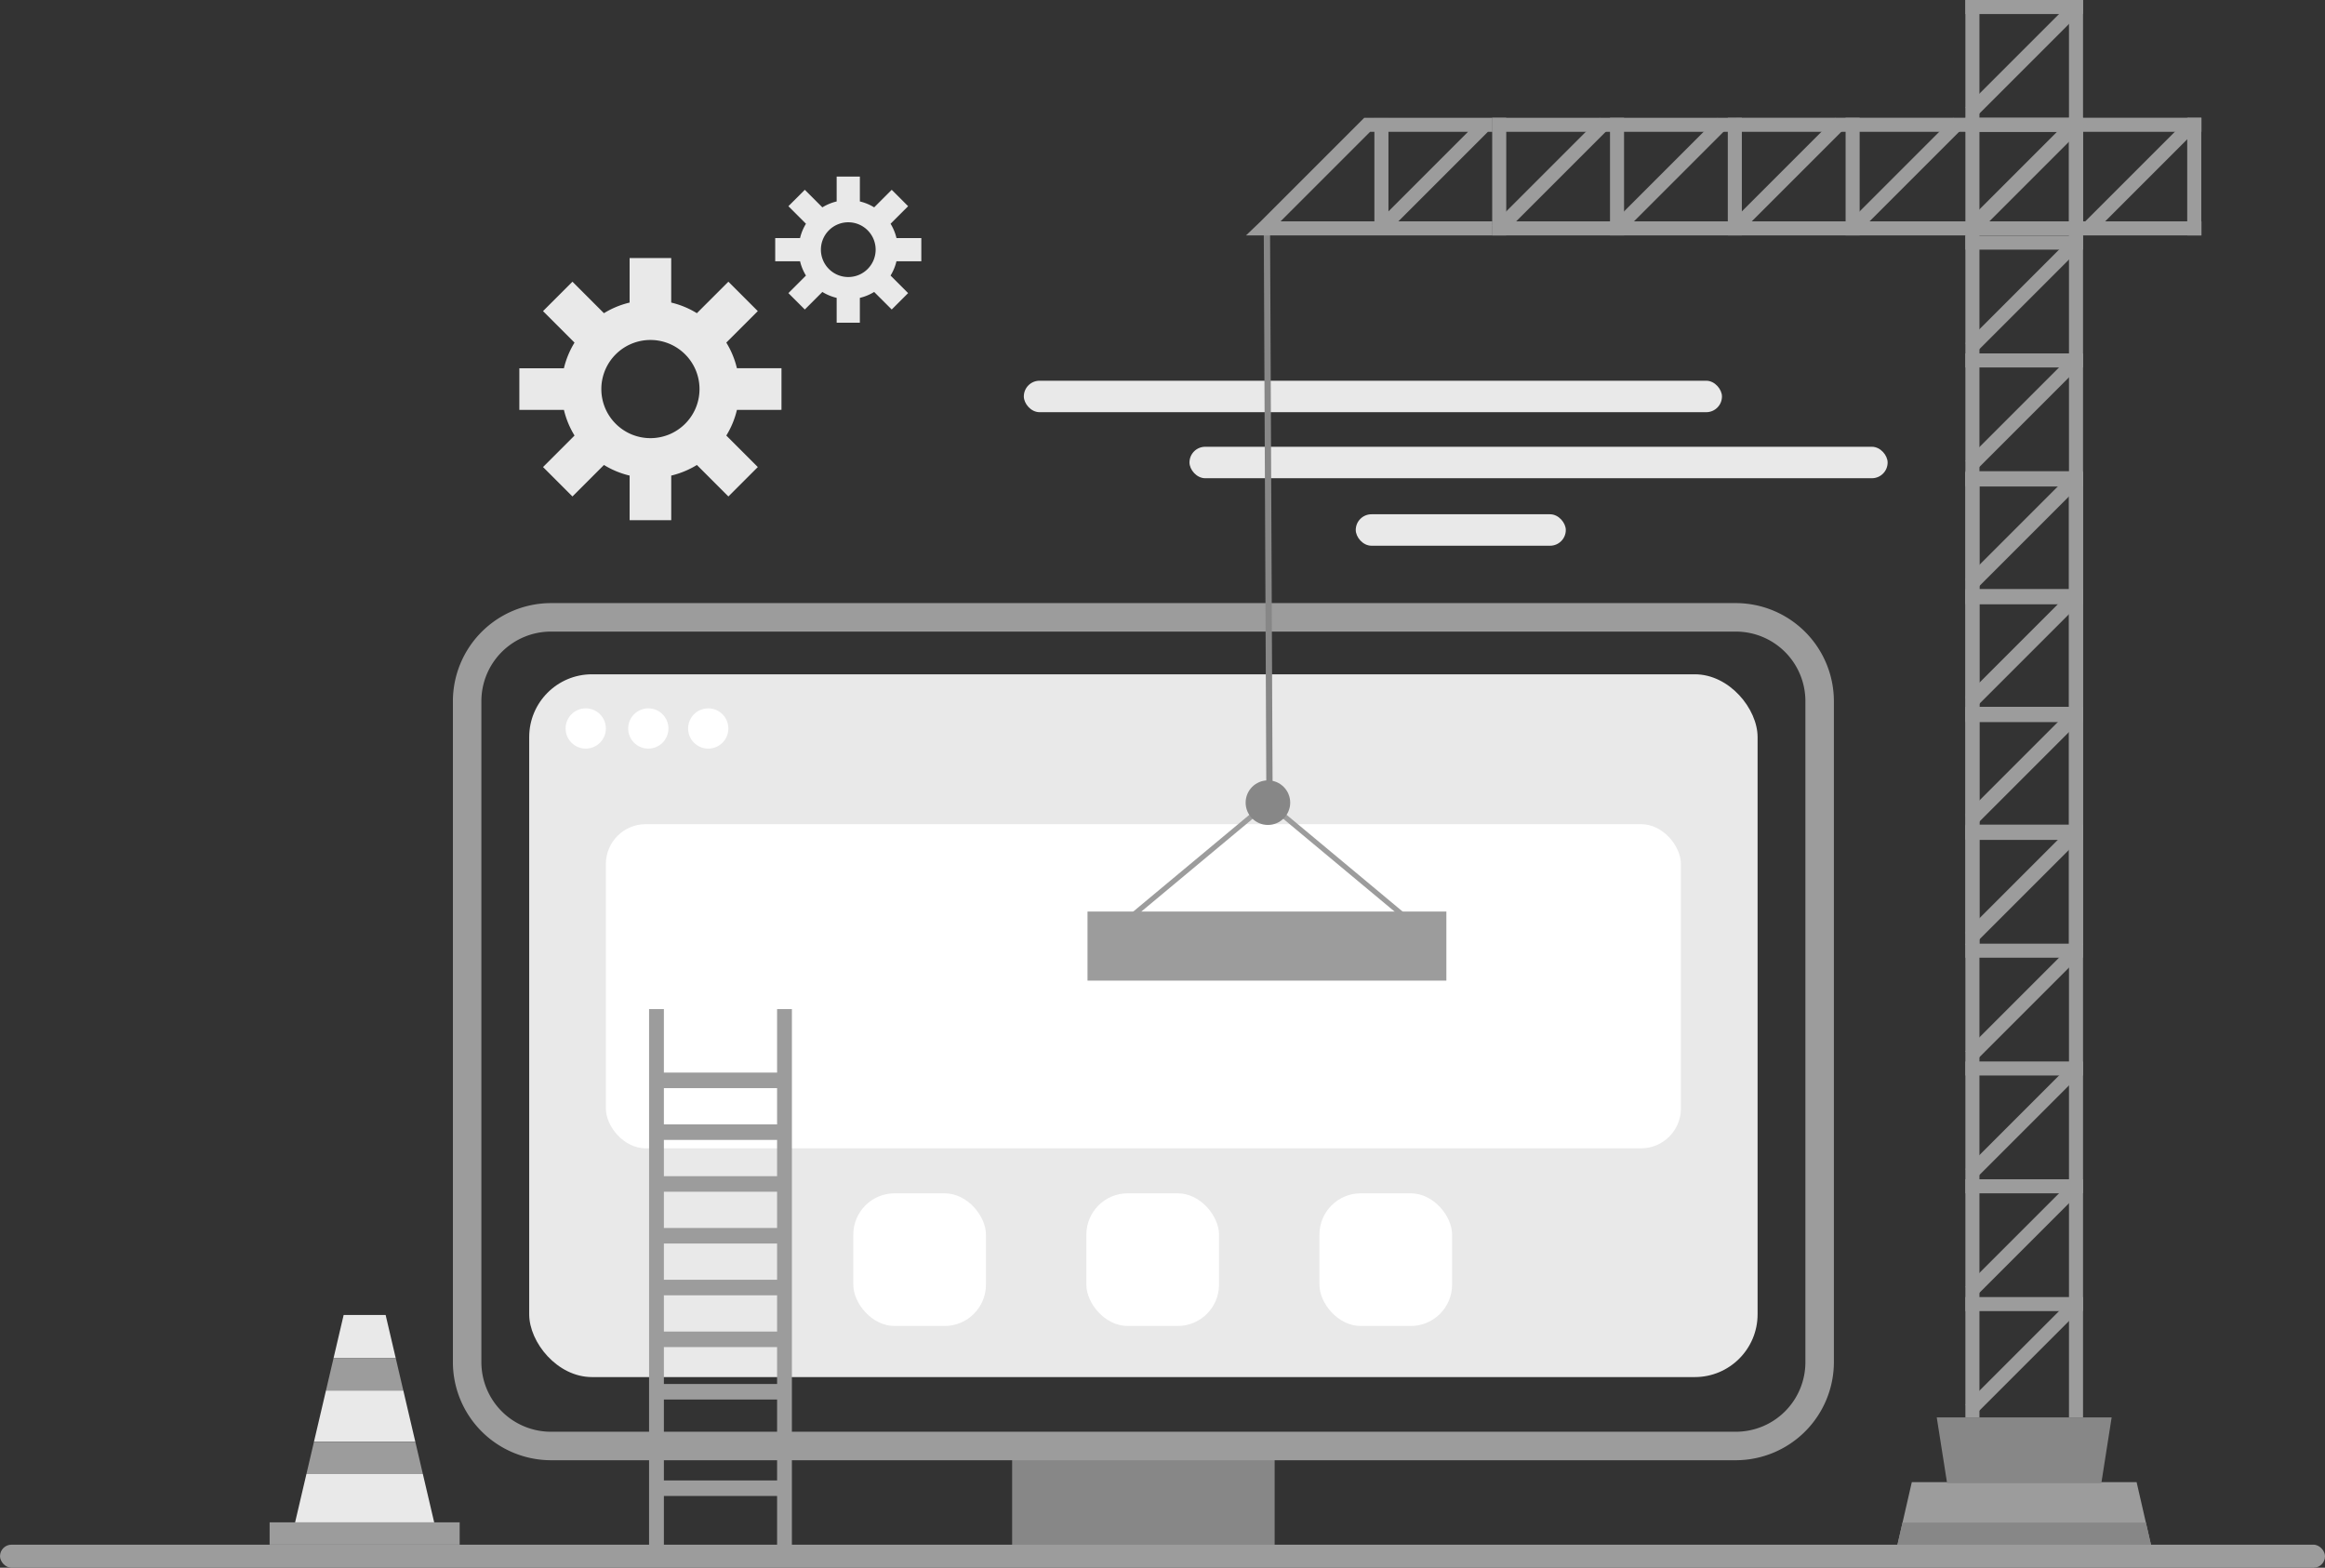 <svg xmlns="http://www.w3.org/2000/svg" width="319.668" height="215.55" viewBox="0 0 319.668 215.55">
  <rect x="0" y="0" width="319.668" height="215.55" fill="#333333" stroke="none"/>
  <g id="グループ_81" data-name="グループ 81" transform="translate(-40.166 -102.225)">
    <rect id="長方形_1766" data-name="長方形 1766" width="95.989" height="4.326" rx="2.163" transform="translate(180.933 154.571)" fill="#e9e9e9"/>
    <rect id="長方形_1767" data-name="長方形 1767" width="95.989" height="4.326" rx="2.163" transform="translate(203.71 163.651)" fill="#e9e9e9"/>
    <rect id="長方形_1768" data-name="長方形 1768" width="28.881" height="4.326" rx="2.163" transform="translate(226.57 172.931)" fill="#e9e9e9"/>
    <g id="グループ_51" data-name="グループ 51">
      <rect id="長方形_1769" data-name="長方形 1769" width="168.893" height="96.626" rx="8.633" transform="translate(112.927 194.933)" fill="#e9e9e9"/>
      <circle id="楕円形_4" data-name="楕円形 4" cx="2.768" cy="2.768" r="2.768" transform="translate(117.932 199.616)" fill="#fff"/>
      <circle id="楕円形_5" data-name="楕円形 5" cx="2.768" cy="2.768" r="2.768" transform="translate(126.536 199.616)" fill="#fff"/>
      <circle id="楕円形_6" data-name="楕円形 6" cx="2.768" cy="2.768" r="2.768" transform="translate(134.775 199.616)" fill="#fff"/>
    </g>
    <rect id="長方形_1770" data-name="長方形 1770" width="36.092" height="13.69" transform="translate(215.419 315.059) rotate(-180)" fill="#878787"/>
    <path id="パス_52" data-name="パス 52" d="M278.83,189.062a9.564,9.564,0,0,1,9.563,9.564v90.885a9.564,9.564,0,0,1-9.563,9.564H115.917a9.564,9.564,0,0,1-9.564-9.564V198.626a9.564,9.564,0,0,1,9.564-9.564H278.83m0-3.916H115.917a13.5,13.5,0,0,0-13.481,13.48v90.885a13.5,13.5,0,0,0,13.481,13.48H278.83a13.5,13.5,0,0,0,13.48-13.48V198.626a13.5,13.5,0,0,0-13.48-13.48Z" fill="#9c9c9c"/>
    <rect id="長方形_1771" data-name="長方形 1771" width="147.809" height="44.574" rx="5.485" transform="translate(271.277 260.111) rotate(-180)" fill="#fff"/>
    <rect id="長方形_1772" data-name="長方形 1772" width="18.239" height="18.239" rx="5.682" transform="translate(239.816 284.533) rotate(-180)" fill="#fff"/>
    <rect id="長方形_1773" data-name="長方形 1773" width="18.239" height="18.239" rx="5.682" transform="translate(207.771 284.533) rotate(-180)" fill="#fff"/>
    <rect id="長方形_1774" data-name="長方形 1774" width="18.239" height="18.239" rx="5.682" transform="translate(175.726 284.533) rotate(-180)" fill="#fff"/>
    <path id="パス_53" data-name="パス 53" d="M191.048,226.219" fill="none" stroke="#78a3d7" stroke-miterlimit="10" stroke-width="0.505"/>
    <path id="パス_54" data-name="パス 54" d="M175.745,235.373" fill="none" stroke="#78a3d7" stroke-miterlimit="10" stroke-width="0.436"/>
    <path id="パス_55" data-name="パス 55" d="M184.319,231.88" fill="none" stroke="#78a3d7" stroke-miterlimit="10" stroke-width="0.505"/>
    <path id="パス_56" data-name="パス 56" d="M175.745,235.7" fill="none" stroke="#78a3d7" stroke-miterlimit="10" stroke-width="0.436"/>
    <path id="パス_57" data-name="パス 57" d="M167.153,231.375" fill="none" stroke="#78a3d7" stroke-miterlimit="10" stroke-width="0.505"/>
    <path id="パス_58" data-name="パス 58" d="M175.728,235.321" fill="none" stroke="#78a3d7" stroke-miterlimit="10" stroke-width="0.436"/>
    <g id="グループ_53" data-name="グループ 53">
      <rect id="長方形_1775" data-name="長方形 1775" width="26.129" height="3.071" transform="translate(103.366 314.602) rotate(-180)" fill="#9c9c9c"/>
      <g id="グループ_52" data-name="グループ 52">
        <path id="パス_59" data-name="パス 59" d="M84.984,293.406H95.619l1.649,7.042H83.335Z" fill="#e9e9e9"/>
        <path id="パス_60" data-name="パス 60" d="M87.416,283.017h5.77l1.391,5.942H86.025Z" fill="#e9e9e9"/>
        <path id="パス_61" data-name="パス 61" d="M99.862,311.532H80.741l1.553-6.635H98.309Z" fill="#e9e9e9"/>
        <path id="パス_62" data-name="パス 62" d="M86.025,288.958h8.552l1.041,4.448H84.984Z" fill="#9c9c9c"/>
        <path id="パス_63" data-name="パス 63" d="M97.268,300.449l1.041,4.448H82.294l1.041-4.448Z" fill="#9c9c9c"/>
      </g>
    </g>
    <g id="グループ_62" data-name="グループ 62">
      <rect id="長方形_1776" data-name="長方形 1776" width="1.932" height="129.914" transform="translate(326.565 297.096) rotate(-180)" fill="#9c9c9c"/>
      <rect id="長方形_1777" data-name="長方形 1777" width="1.932" height="129.914" transform="translate(312.323 297.096) rotate(-180)" fill="#9c9c9c"/>
      <g id="グループ_54" data-name="グループ 54">
        <rect id="長方形_1778" data-name="長方形 1778" width="1.932" height="16.174" transform="translate(310.391 169.114) rotate(-90)" fill="#9c9c9c"/>
        <rect id="長方形_1779" data-name="長方形 1779" width="1.932" height="20.929" transform="translate(311.762 183.347) rotate(-135)" fill="#9c9c9c"/>
      </g>
      <g id="グループ_55" data-name="グループ 55">
        <rect id="長方形_1780" data-name="長方形 1780" width="1.932" height="16.174" transform="translate(310.391 185.311) rotate(-90)" fill="#9c9c9c"/>
        <rect id="長方形_1781" data-name="長方形 1781" width="1.932" height="20.929" transform="translate(311.762 199.543) rotate(-135)" fill="#9c9c9c"/>
      </g>
      <g id="グループ_56" data-name="グループ 56">
        <rect id="長方形_1782" data-name="長方形 1782" width="1.932" height="16.174" transform="translate(310.391 201.507) rotate(-90)" fill="#9c9c9c"/>
        <rect id="長方形_1783" data-name="長方形 1783" width="1.932" height="20.929" transform="translate(311.762 215.74) rotate(-135)" fill="#9c9c9c"/>
      </g>
      <g id="グループ_57" data-name="グループ 57">
        <rect id="長方形_1784" data-name="長方形 1784" width="1.932" height="16.174" transform="translate(310.391 217.704) rotate(-90)" fill="#9c9c9c"/>
        <rect id="長方形_1785" data-name="長方形 1785" width="1.932" height="20.929" transform="translate(311.762 231.937) rotate(-135)" fill="#9c9c9c"/>
      </g>
      <g id="グループ_58" data-name="グループ 58">
        <rect id="長方形_1786" data-name="長方形 1786" width="1.932" height="16.174" transform="translate(310.391 233.9) rotate(-90)" fill="#9c9c9c"/>
        <rect id="長方形_1787" data-name="長方形 1787" width="1.932" height="20.929" transform="translate(311.762 248.133) rotate(-135)" fill="#9c9c9c"/>
      </g>
      <g id="グループ_59" data-name="グループ 59">
        <rect id="長方形_1788" data-name="長方形 1788" width="1.932" height="16.174" transform="translate(310.391 250.097) rotate(-90)" fill="#9c9c9c"/>
        <rect id="長方形_1789" data-name="長方形 1789" width="1.932" height="20.929" transform="translate(311.762 264.33) rotate(-135)" fill="#9c9c9c"/>
      </g>
      <g id="グループ_60" data-name="グループ 60">
        <rect id="長方形_1790" data-name="長方形 1790" width="1.932" height="16.174" transform="translate(310.391 266.294) rotate(-90)" fill="#9c9c9c"/>
        <rect id="長方形_1791" data-name="長方形 1791" width="1.932" height="20.929" transform="translate(311.762 280.527) rotate(-135)" fill="#9c9c9c"/>
      </g>
      <g id="グループ_61" data-name="グループ 61">
        <rect id="長方形_1792" data-name="長方形 1792" width="1.932" height="16.174" transform="translate(310.391 282.49) rotate(-90)" fill="#9c9c9c"/>
        <rect id="長方形_1793" data-name="長方形 1793" width="1.932" height="20.929" transform="translate(311.762 296.723) rotate(-135)" fill="#9c9c9c"/>
      </g>
    </g>
    <g id="グループ_71" data-name="グループ 71">
      <rect id="長方形_1794" data-name="長方形 1794" width="1.932" height="129.914" transform="translate(326.565 232.139) rotate(-180)" fill="#9c9c9c"/>
      <rect id="長方形_1795" data-name="長方形 1795" width="1.932" height="129.914" transform="translate(312.323 232.139) rotate(-180)" fill="#9c9c9c"/>
      <g id="グループ_63" data-name="グループ 63">
        <rect id="長方形_1796" data-name="長方形 1796" width="1.932" height="16.174" transform="translate(310.391 104.157) rotate(-90)" fill="#9c9c9c"/>
        <rect id="長方形_1797" data-name="長方形 1797" width="1.932" height="20.929" transform="translate(311.762 118.39) rotate(-135)" fill="#9c9c9c"/>
      </g>
      <g id="グループ_64" data-name="グループ 64">
        <rect id="長方形_1798" data-name="長方形 1798" width="1.932" height="16.174" transform="translate(310.391 120.354) rotate(-90)" fill="#9c9c9c"/>
        <rect id="長方形_1799" data-name="長方形 1799" width="1.932" height="20.929" transform="translate(311.762 134.586) rotate(-135)" fill="#9c9c9c"/>
      </g>
      <g id="グループ_65" data-name="グループ 65">
        <rect id="長方形_1800" data-name="長方形 1800" width="1.932" height="16.174" transform="translate(310.391 136.55) rotate(-90)" fill="#9c9c9c"/>
        <rect id="長方形_1801" data-name="長方形 1801" width="1.932" height="20.929" transform="translate(311.762 150.783) rotate(-135)" fill="#9c9c9c"/>
      </g>
      <g id="グループ_66" data-name="グループ 66">
        <rect id="長方形_1802" data-name="長方形 1802" width="1.932" height="16.174" transform="translate(310.391 152.747) rotate(-90)" fill="#9c9c9c"/>
        <rect id="長方形_1803" data-name="長方形 1803" width="1.932" height="20.929" transform="translate(311.762 166.98) rotate(-135)" fill="#9c9c9c"/>
      </g>
      <g id="グループ_67" data-name="グループ 67">
        <rect id="長方形_1804" data-name="長方形 1804" width="1.932" height="16.174" transform="translate(310.391 168.943) rotate(-90)" fill="#9c9c9c"/>
        <rect id="長方形_1805" data-name="長方形 1805" width="1.932" height="20.929" transform="translate(311.762 183.176) rotate(-135)" fill="#9c9c9c"/>
      </g>
      <g id="グループ_68" data-name="グループ 68">
        <rect id="長方形_1806" data-name="長方形 1806" width="1.932" height="16.174" transform="translate(310.391 185.14) rotate(-90)" fill="#9c9c9c"/>
        <rect id="長方形_1807" data-name="長方形 1807" width="1.932" height="20.929" transform="translate(311.762 199.373) rotate(-135)" fill="#9c9c9c"/>
      </g>
      <g id="グループ_69" data-name="グループ 69">
        <rect id="長方形_1808" data-name="長方形 1808" width="1.932" height="16.174" transform="translate(310.391 201.337) rotate(-90)" fill="#9c9c9c"/>
        <rect id="長方形_1809" data-name="長方形 1809" width="1.932" height="20.929" transform="translate(311.762 215.57) rotate(-135)" fill="#9c9c9c"/>
      </g>
      <g id="グループ_70" data-name="グループ 70">
        <rect id="長方形_1810" data-name="長方形 1810" width="1.932" height="16.174" transform="translate(310.391 217.533) rotate(-90)" fill="#9c9c9c"/>
        <rect id="長方形_1811" data-name="長方形 1811" width="1.932" height="20.929" transform="translate(311.762 231.766) rotate(-135)" fill="#9c9c9c"/>
      </g>
    </g>
    <rect id="長方形_1812" data-name="長方形 1812" width="1.932" height="16.174" transform="translate(342.823 134.591) rotate(-180)" fill="#9c9c9c"/>
    <path id="パス_64" data-name="パス 64" d="M303.025,306h30.906l2.076,9.051H300.949Z" fill="#9c9c9c"/>
    <path id="パス_65" data-name="パス 65" d="M300.949,315.047h35.057l-.8-3.482H301.747Z" fill="#878787"/>
    <path id="パス_66" data-name="パス 66" d="M307.876,306.147h21.205L330.5,297.1H306.451Z" fill="#878787"/>
    <g id="グループ_72" data-name="グループ 72">
      <path id="パス_67" data-name="パス 67" d="M215.143,211.751l-.356-78.119h-.864l.356,78.119Z" fill="#878787"/>
      <rect id="長方形_1813" data-name="長方形 1813" width="0.712" height="25.49" transform="matrix(0.64, -0.768, 0.768, 0.64, 214.266, 212.854)" fill="#9c9c9c"/>
      <rect id="長方形_1814" data-name="長方形 1814" width="28.071" height="0.712" transform="matrix(0.768, -0.64, 0.64, 0.768, 192.703, 230.283)" fill="#9c9c9c"/>
      <circle id="楕円形_7" data-name="楕円形 7" cx="3.064" cy="3.064" r="3.064" transform="translate(211.43 209.517)" fill="#878787"/>
    </g>
    <g id="グループ_80" data-name="グループ 80">
      <rect id="長方形_1815" data-name="長方形 1815" width="97.52" height="1.933" transform="translate(245.33 132.659)" fill="#9c9c9c"/>
      <path id="パス_68" data-name="パス 68" d="M211.48,134.593h33.85v-1.934h-12.9l12.309-12.309h.594v-1.93H227.738L213.5,132.659Zm19.587-14.243h10.938l-10.938,10.938ZM216.23,132.659l12.309-12.309h.594v12.309Z" fill="#9c9c9c"/>
      <path id="パス_69" data-name="パス 69" d="M245.33,118.42v1.93h97.52v-1.933H293.922l-14.264,0Z" fill="#9c9c9c"/>
      <g id="グループ_73" data-name="グループ 73">
        <rect id="長方形_1816" data-name="長方形 1816" width="1.933" height="0.004" transform="translate(229.133 118.417)" fill="#9c9c9c"/>
      </g>
      <g id="グループ_74" data-name="グループ 74">
        <rect id="長方形_1817" data-name="長方形 1817" width="1.933" height="16.176" transform="translate(245.33 118.417)" fill="#9c9c9c"/>
        <rect id="長方形_1818" data-name="長方形 1818" width="1.932" height="20.929" transform="translate(246.697 134.586) rotate(-135)" fill="#9c9c9c"/>
      </g>
      <g id="グループ_75" data-name="グループ 75">
        <rect id="長方形_1819" data-name="長方形 1819" width="1.932" height="16.174" transform="translate(263.46 134.591) rotate(-180)" fill="#9c9c9c"/>
        <rect id="長方形_1820" data-name="長方形 1820" width="1.932" height="20.929" transform="translate(262.894 134.586) rotate(-135)" fill="#9c9c9c"/>
      </g>
      <g id="グループ_76" data-name="グループ 76">
        <rect id="長方形_1821" data-name="長方形 1821" width="1.932" height="16.174" transform="translate(279.656 134.591) rotate(-180)" fill="#9c9c9c"/>
        <rect id="長方形_1822" data-name="長方形 1822" width="1.932" height="20.929" transform="translate(279.09 134.586) rotate(-135)" fill="#9c9c9c"/>
      </g>
      <g id="グループ_77" data-name="グループ 77">
        <rect id="長方形_1823" data-name="長方形 1823" width="1.932" height="16.174" transform="translate(295.853 134.591) rotate(-180)" fill="#9c9c9c"/>
        <rect id="長方形_1824" data-name="長方形 1824" width="1.932" height="20.929" transform="translate(295.287 134.586) rotate(-135)" fill="#9c9c9c"/>
      </g>
      <g id="グループ_78" data-name="グループ 78">
        <rect id="長方形_1825" data-name="長方形 1825" width="1.932" height="20.929" transform="translate(311.484 134.586) rotate(-135)" fill="#9c9c9c"/>
      </g>
      <g id="グループ_79" data-name="グループ 79">
        <rect id="長方形_1826" data-name="長方形 1826" width="1.932" height="16.174" transform="translate(326.565 134.591) rotate(-180)" fill="#9c9c9c"/>
        <rect id="長方形_1827" data-name="長方形 1827" width="1.932" height="20.929" transform="translate(327.68 134.586) rotate(-135)" fill="#9c9c9c"/>
      </g>
    </g>
    <rect id="長方形_1828" data-name="長方形 1828" width="2.036" height="73.737" transform="translate(147.009 240.965)" fill="#9c9c9c"/>
    <rect id="長方形_1829" data-name="長方形 1829" width="2.036" height="73.737" transform="translate(129.408 240.965)" fill="#9c9c9c"/>
    <rect id="長方形_1830" data-name="長方形 1830" width="17.601" height="2.137" transform="translate(130.426 249.695)" fill="#9c9c9c"/>
    <rect id="長方形_1831" data-name="長方形 1831" width="17.601" height="2.137" transform="translate(130.426 256.816)" fill="#9c9c9c"/>
    <rect id="長方形_1832" data-name="長方形 1832" width="17.601" height="2.137" transform="translate(130.426 263.938)" fill="#9c9c9c"/>
    <rect id="長方形_1833" data-name="長方形 1833" width="17.601" height="2.137" transform="translate(130.426 271.059)" fill="#9c9c9c"/>
    <rect id="長方形_1834" data-name="長方形 1834" width="17.601" height="2.137" transform="translate(130.426 278.18)" fill="#9c9c9c"/>
    <rect id="長方形_1835" data-name="長方形 1835" width="17.601" height="2.137" transform="translate(130.426 285.301)" fill="#9c9c9c"/>
    <rect id="長方形_1836" data-name="長方形 1836" width="17.601" height="2.137" transform="translate(130.426 292.508)" fill="#9c9c9c"/>
    <rect id="長方形_1837" data-name="長方形 1837" width="17.601" height="2.137" transform="translate(130.426 305.77)" fill="#9c9c9c"/>
    <rect id="長方形_1838" data-name="長方形 1838" width="319.668" height="3.173" rx="1.586" transform="translate(359.834 317.775) rotate(-180)" fill="#9c9c9c"/>
    <path id="パス_70" data-name="パス 70" d="M147.613,158.576v-5.721h-6.127a12.069,12.069,0,0,0-1.459-3.528L144.358,145l-4.046-4.046-4.331,4.331a12.048,12.048,0,0,0-3.529-1.459V137.7h-5.72v6.127a12.048,12.048,0,0,0-3.529,1.459l-4.331-4.331L114.827,145l4.331,4.331a12.072,12.072,0,0,0-1.46,3.528h-6.127v5.721H117.7a12.072,12.072,0,0,0,1.46,3.528l-4.331,4.331,4.045,4.046,4.331-4.331a12.048,12.048,0,0,0,3.529,1.459v6.128h5.72v-6.128a12.048,12.048,0,0,0,3.529-1.459l4.331,4.331,4.046-4.046-4.331-4.331a12.069,12.069,0,0,0,1.459-3.528Zm-11.673-.558c-.068.19-.146.377-.23.558a6.775,6.775,0,0,1-3.258,3.257,5.741,5.741,0,0,1-.558.23,6.745,6.745,0,0,1-4.6,0,5.83,5.83,0,0,1-.558-.23,6.783,6.783,0,0,1-3.258-3.257c-.084-.181-.162-.368-.23-.558a6.76,6.76,0,0,1,0-4.6,5.958,5.958,0,0,1,.23-.559,6.771,6.771,0,0,1,3.258-3.257c.18-.084.367-.162.558-.23a6.745,6.745,0,0,1,4.6,0c.189.068.376.144.558.23a6.771,6.771,0,0,1,3.258,3.257,5.963,5.963,0,0,1,.23.559,6.761,6.761,0,0,1,0,4.6Z" fill="#e9e9e9"/>
    <path id="パス_71" data-name="パス 71" d="M166.84,138.144v-3.188h-3.415a6.739,6.739,0,0,0-.813-1.967l2.414-2.413-2.255-2.255-2.414,2.414a6.707,6.707,0,0,0-1.966-.814v-3.415H155.2v3.415a6.708,6.708,0,0,0-1.966.814l-2.414-2.414-2.255,2.255,2.414,2.413a6.739,6.739,0,0,0-.813,1.967h-3.415v3.188h3.415a6.739,6.739,0,0,0,.813,1.967l-2.414,2.414,2.255,2.254,2.414-2.413a6.733,6.733,0,0,0,1.966.813v3.415h3.189v-3.415a6.733,6.733,0,0,0,1.966-.813l2.414,2.413,2.255-2.254-2.414-2.414a6.739,6.739,0,0,0,.813-1.967Zm-6.506-.311a3.163,3.163,0,0,1-.128.311,3.777,3.777,0,0,1-1.815,1.816c-.1.048-.206.09-.312.128a3.77,3.77,0,0,1-2.566,0c-.106-.038-.21-.081-.311-.128a3.781,3.781,0,0,1-1.815-1.816,3.167,3.167,0,0,1-.128-.311,3.755,3.755,0,0,1,0-2.566,3.129,3.129,0,0,1,.128-.311,3.777,3.777,0,0,1,1.815-1.816c.1-.046.205-.09.311-.128a3.771,3.771,0,0,1,2.566,0c.106.038.21.08.312.128a3.777,3.777,0,0,1,1.815,1.816,3.125,3.125,0,0,1,.128.311,3.755,3.755,0,0,1,0,2.566Z" fill="#e9e9e9"/>
    <rect id="長方形_1839" data-name="長方形 1839" width="49.341" height="9.497" transform="translate(189.69 227.554)" fill="#9c9c9c"/>
  </g>
</svg>
